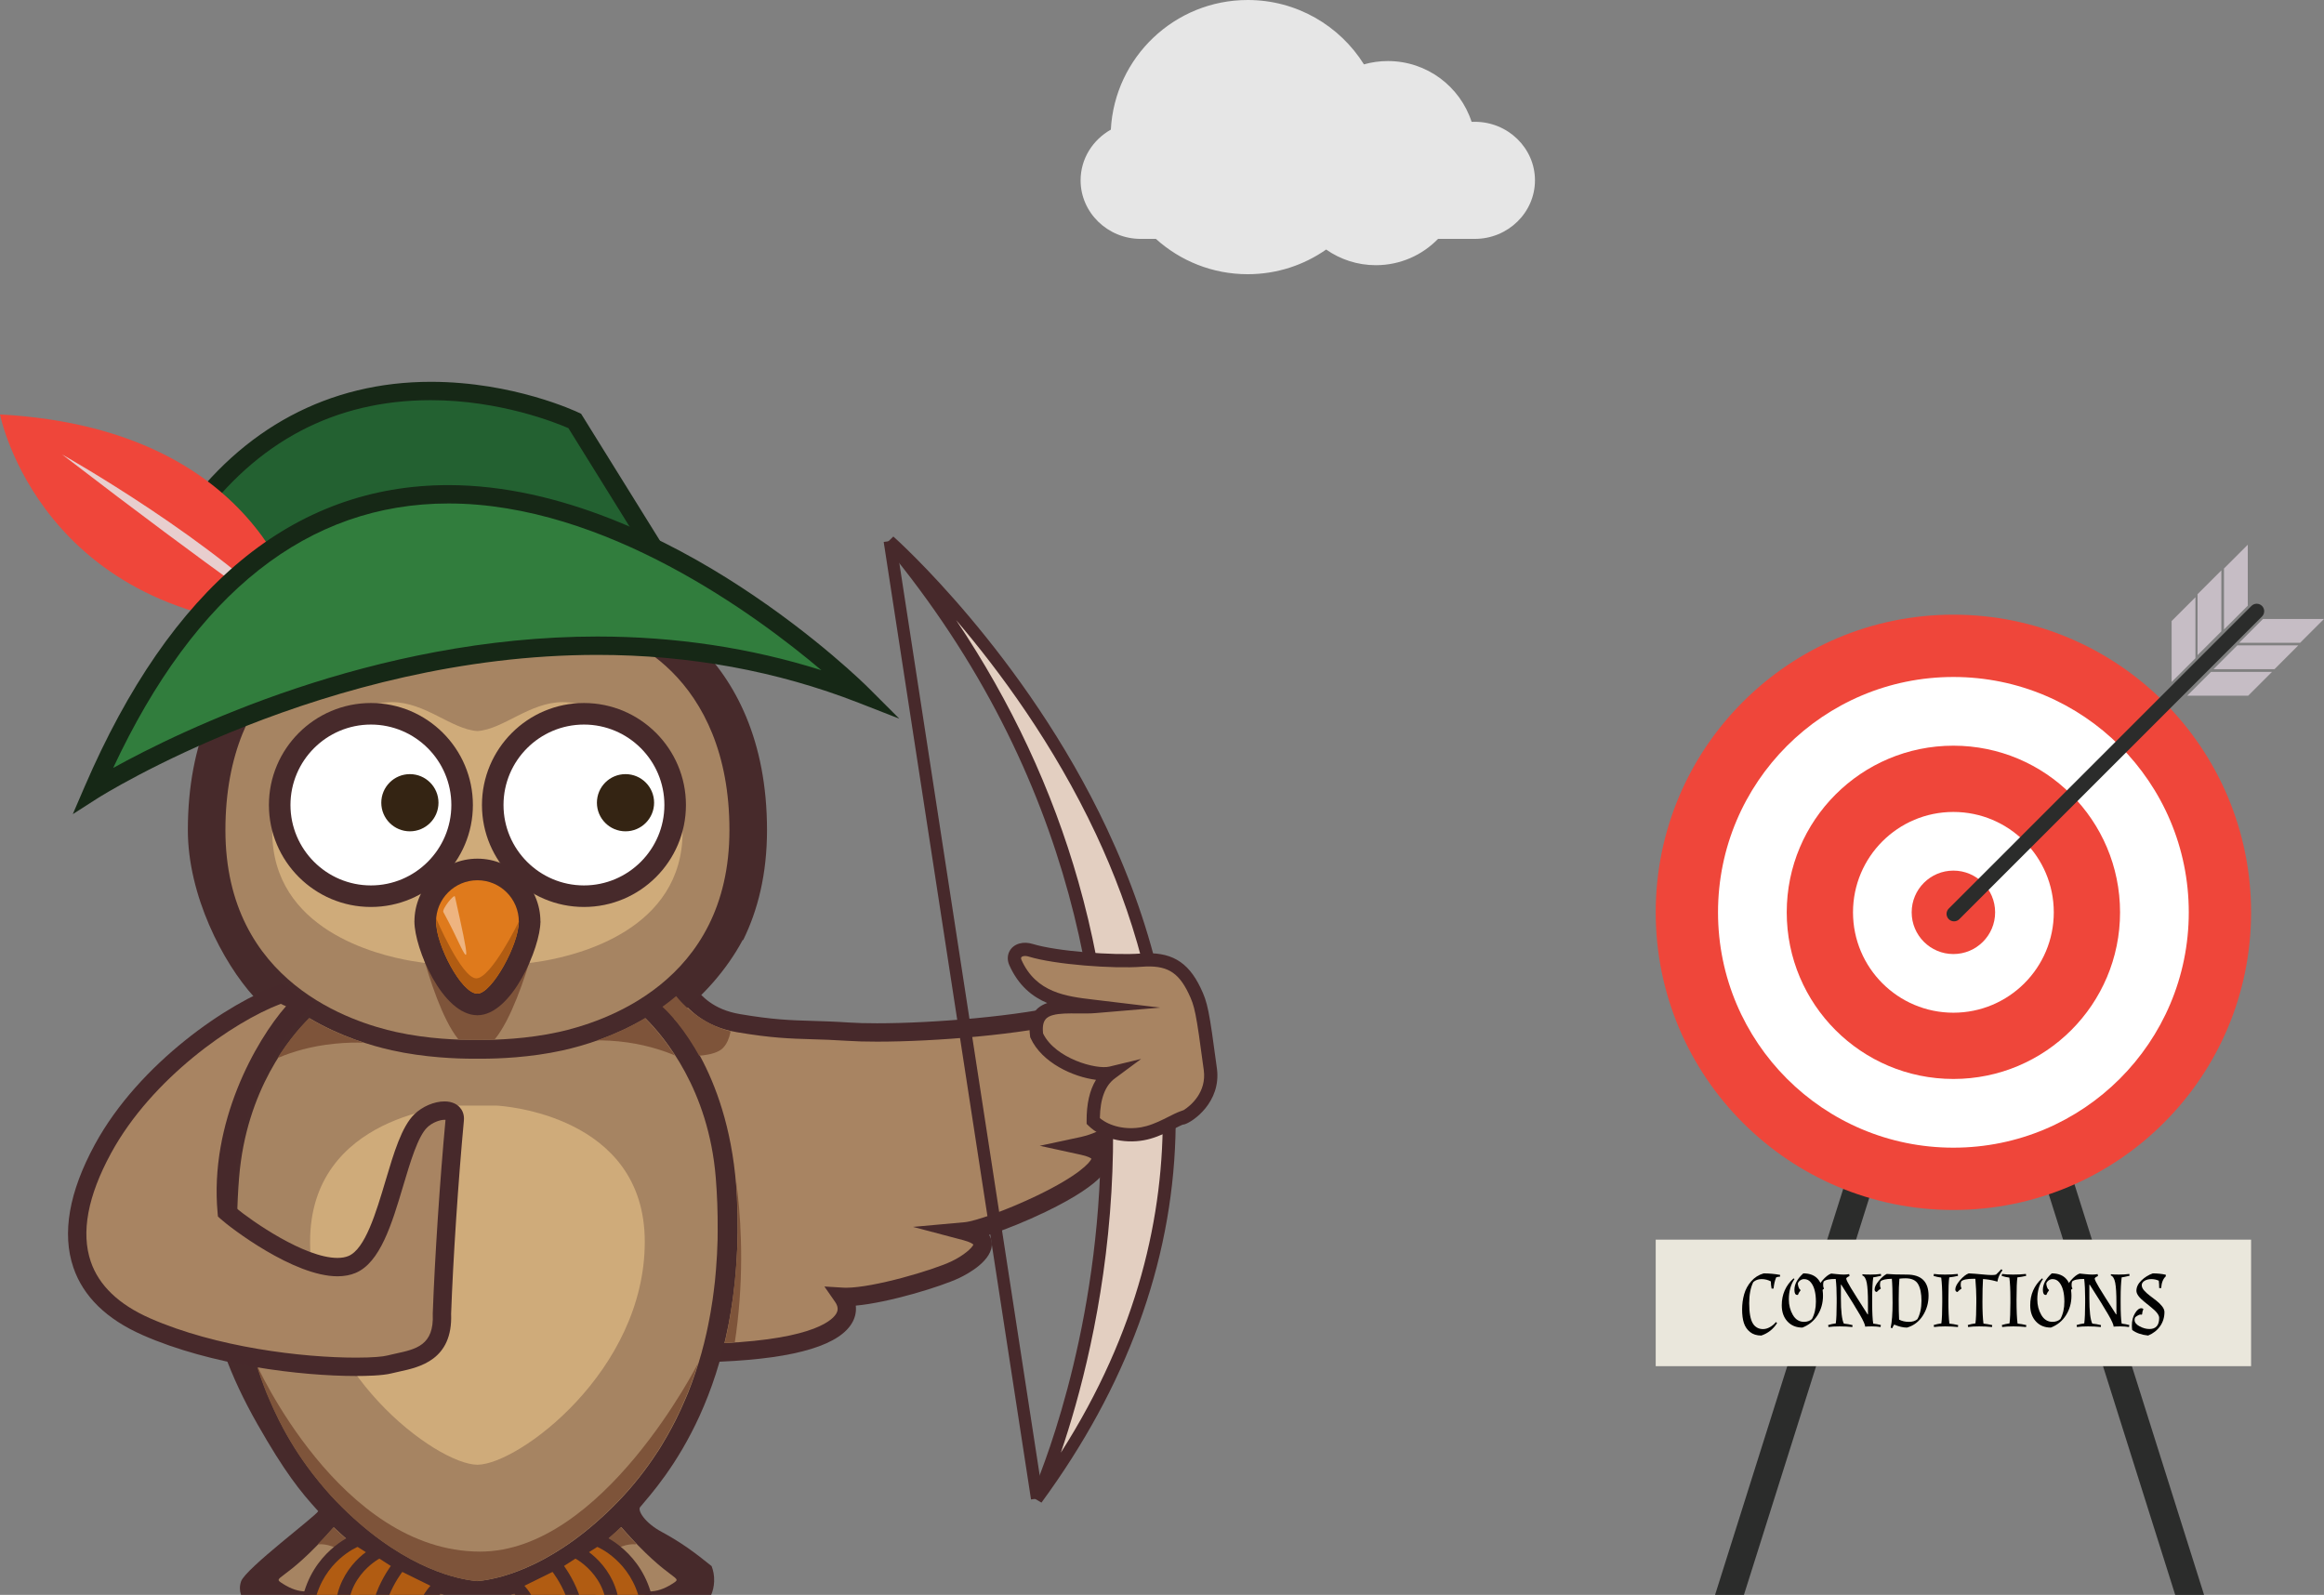 <?xml version="1.0" encoding="utf-8"?>
<!-- Generator: Adobe Illustrator 15.0.0, SVG Export Plug-In . SVG Version: 6.00 Build 0)  -->
<!DOCTYPE svg PUBLIC "-//W3C//DTD SVG 1.1//EN" "http://www.w3.org/Graphics/SVG/1.1/DTD/svg11.dtd">
<svg version="1.1" id="Layer_1" xmlns="http://www.w3.org/2000/svg" xmlns:xlink="http://www.w3.org/1999/xlink" x="0px" y="0px"
	 width="759.004px" height="520.93px" viewBox="0 0 759.004 520.93" enable-background="new 0 0 759.004 520.93"
	 xml:space="preserve">
<rect x="0" y="0" width="759.004" height="520.93" fill="#808080" stroke="none"/>
<g>
	<path fill="#2B2C2B" d="M655.27,346.227c-0.746-2.367,0.567-4.892,2.935-5.639l0,0c2.367-0.747,4.891,0.566,5.638,2.933
		l56.098,177.751c0.747,2.368-0.566,4.893-2.934,5.64l0,0c-2.366,0.747-4.892-0.566-5.639-2.934L655.27,346.227z"/>
	<path fill="#2B2C2B" d="M560.026,521.272c-0.746,2.367,0.566,4.892,2.934,5.639l0,0c2.367,0.747,4.891-0.566,5.639-2.933
		l56.098-177.752c0.746-2.367-0.566-4.892-2.934-5.639l0,0c-2.367-0.747-4.893,0.566-5.639,2.934L560.026,521.272z"/>
	<circle fill="#EF463A" cx="637.967" cy="297.996" r="97.222"/>
	<circle fill="#FFFFFF" cx="637.967" cy="297.996" r="76.872"/>
	<circle fill="#EF463A" cx="637.967" cy="297.996" r="54.43"/>
	<circle fill="#FFFFFF" cx="637.967" cy="297.996" r="32.787"/>
	<circle fill="#EF463A" cx="637.968" cy="297.996" r="13.627"/>
	<path fill="#2B2C2B" d="M738.761,197.916c-0.955-0.954-2.502-0.955-3.455,0l-98.857,98.855c-0.955,0.955-0.953,2.502,0,3.456l0,0
		c0.955,0.954,2.502,0.954,3.456,0l98.856-98.856C739.714,200.417,739.714,198.87,738.761,197.916L738.761,197.916z"/>
	<polygon fill="#C6BDC5" points="739.086,202.17 759.004,202.17 751.233,209.94 731.315,209.94 	"/>
	<polygon fill="#C6BDC5" points="730.688,210.804 750.606,210.804 742.837,218.574 722.919,218.574 	"/>
	<polygon fill="#C6BDC5" points="722.101,219.467 742.019,219.467 734.248,227.238 714.33,227.238 	"/>
	<polygon fill="#C6BDC5" points="734.109,197.841 734.109,177.923 726.339,185.693 726.339,205.611 	"/>
	<polygon fill="#C6BDC5" points="725.476,206.227 725.476,186.309 717.705,194.079 717.705,213.997 	"/>
	<polygon fill="#C6BDC5" points="717.015,214.992 717.015,195.074 709.243,202.845 709.243,222.763 	"/>
</g>
<rect x="540.744" y="404.91" fill="#EAE7DC" width="194.444" height="41.329"/>
<g>
	<path fill="#010101" d="M573.813,433.619c0.563,0.338,1.222,0.507,1.976,0.507s1.517-0.221,2.288-0.663
		c0.771-0.441,1.417-0.992,1.937-1.65l0.364,0.363c-1.266,1.977-2.981,3.328-5.147,4.057c-1.491,0-2.713-0.382-3.666-1.145
		c-0.954-0.763-1.625-1.742-2.016-2.938c-0.39-1.196-0.585-2.669-0.585-4.42s0.222-3.41,0.663-4.979
		c0.442-1.568,1.209-2.98,2.301-4.237c1.093-1.257,2.453-2.119,4.082-2.588c1.751,0,3.536,0.165,5.356,0.494l-0.026,0.572
		c-0.451,0-0.867,0.078-1.248,0.234c-0.434,1.022-0.719,2.244-0.857,3.666h-0.65c-0.156-0.814-0.234-1.595-0.234-2.341
		c-0.919-0.502-1.928-0.754-3.028-0.754c-1.102,0-2.007,0.33-2.717,0.988c-0.885,1.785-1.326,4.082-1.326,6.89
		c0,3.138,0.407,5.356,1.222,6.656C572.812,432.853,573.249,433.281,573.813,433.619z"/>
	<path fill="#010101" d="M593.753,417.824c1.083,1.266,1.625,3.072,1.625,5.421s-0.594,4.464-1.78,6.344
		c-1.188,1.881-2.839,3.229-4.953,4.043c-2.028,0-3.657-0.671-4.888-2.015c-1.231-1.343-1.847-3.098-1.847-5.265
		c0-3.536,1.283-6.466,3.849-8.788l0.312,0.208c-1.23,1.785-1.846,4.004-1.846,6.655c0,1.89,0.438,3.584,1.313,5.083
		c0.875,1.5,2.093,2.249,3.653,2.249c1.022,0,1.881-0.303,2.574-0.909c0.866-1.595,1.3-3.484,1.3-5.668
		c0-2.86-0.546-4.957-1.638-6.292c-0.59-0.729-1.326-1.093-2.21-1.093c-0.451,0-0.867,0.13-1.248,0.391
		c-0.382,0.26-0.65,0.598-0.807,1.014c0,0.347,0.078,0.75,0.234,1.209c0.156,0.46,0.354,0.75,0.598,0.871l0.052,0.182
		c-0.381,0.469-0.667,0.962-0.857,1.482c-0.035,0.018-0.104,0.026-0.208,0.026c-0.624,0-0.937-0.555-0.937-1.664
		c0-1.872,0.971-3.666,2.912-5.383C591.071,415.926,592.67,416.56,593.753,417.824z"/>
	<path fill="#010101" d="M610.068,425.546c0-2.964-0.13-5.135-0.39-6.513s-0.754-2.197-1.482-2.457l0.104-0.364
		c0.537,0.069,1.412,0.104,2.626,0.104c1.213,0,2.331-0.069,3.354-0.208l0.078,0.598c-1.23,0.295-2.089,0.468-2.573,0.521
		c-0.226,1.698-0.339,3.961-0.339,6.785v1.534c0,3.242,0.113,5.504,0.339,6.786c0.884,0.104,1.716,0.26,2.495,0.468l-0.104,0.65
		c-0.919-0.139-1.842-0.208-2.77-0.208c-0.927,0-1.677,0.026-2.248,0.078c0-0.572-0.563-1.846-1.69-3.822
		c-1.127-1.976-3.172-5.278-6.136-9.906l-0.104,0.053v4.367c0,4.247,0.32,7.021,0.962,8.32c0.953,0.087,1.898,0.252,2.834,0.494
		l-0.052,0.624c-1.283-0.139-2.674-0.208-4.173-0.208c-1.5,0-2.709,0.069-3.627,0.208l-0.104-0.65
		c0.78-0.242,1.612-0.424,2.496-0.546c0.19-1.421,0.286-3.657,0.286-6.708v-1.534c0-2.443-0.104-4.532-0.312-6.266
		c-2.046,0-3.354,0.277-3.927,0.832c-0.121,0.243-0.182,0.624-0.182,1.145c0,0.52,0.087,0.875,0.26,1.065l-0.025,0.182
		c-0.434,0.261-0.867,0.624-1.301,1.093c-0.208-0.018-0.377-0.104-0.507-0.261c-0.13-0.155-0.194-0.338-0.194-0.546
		c0-0.849,0.511-1.862,1.533-3.042c1.023-1.178,1.977-1.924,2.86-2.235c0.208,0.018,0.793,0.078,1.755,0.182
		c0.962,0.104,1.755,0.156,2.379,0.156s1.205-0.052,1.742-0.156l0.104,0.65c-0.711,0.295-1.066,0.581-1.066,0.857
		c0.087,0.468,0.58,1.452,1.482,2.951c0.9,1.5,2.738,4.407,5.512,8.723l0.104-0.052V425.546z"/>
	<path fill="#010101" d="M617.479,433.685c0.416-1.89,0.624-4.606,0.624-8.151s-0.078-6.157-0.234-7.839
		c-1.924,0.035-3.154,0.312-3.692,0.832c-0.121,0.243-0.182,0.624-0.182,1.144c0,0.521,0.087,0.876,0.26,1.066l-0.025,0.182
		c-0.434,0.26-0.867,0.624-1.301,1.092c-0.208-0.017-0.377-0.104-0.507-0.26s-0.194-0.338-0.194-0.546
		c0-0.797,0.455-1.742,1.364-2.834c0.91-1.092,1.781-1.846,2.613-2.262c1.473,0.139,3.657,0.208,6.552,0.208
		c4.732,0,7.099,2.297,7.099,6.89c0,2.409-0.633,4.594-1.898,6.552c-1.266,1.959-2.981,3.25-5.147,3.874
		c-1.248,0-2.644-0.329-4.187-0.987c-0.295,0.45-0.494,0.84-0.598,1.17L617.479,433.685z M622.34,417.538
		c-0.797,0-1.465,0.044-2.002,0.13c-0.155,1.63-0.233,3.883-0.233,6.76c0,2.878,0.043,5.079,0.13,6.604
		c0.936,0.485,2.002,0.728,3.198,0.728c1.195,0,2.123-0.294,2.781-0.884c0.885-1.611,1.326-3.604,1.326-5.979
		s-0.368-4.195-1.104-5.46C625.698,418.171,624.333,417.538,622.34,417.538z"/>
	<path fill="#010101" d="M636.614,417.227c-0.19,1.3-0.286,3.727-0.286,7.279c0,3.554,0.112,6.162,0.338,7.826
		c0.919,0.087,1.872,0.252,2.86,0.494l-0.078,0.624c-1.283-0.139-2.674-0.208-4.173-0.208c-1.5,0-2.709,0.069-3.627,0.208
		l-0.104-0.65c0.78-0.242,1.612-0.424,2.496-0.546c0.19-1.421,0.286-3.657,0.286-6.708v-1.534c0-2.808-0.113-5.044-0.338-6.708
		c-0.884-0.12-1.716-0.303-2.496-0.546l0.104-0.649c0.918,0.139,2.127,0.208,3.627,0.208c1.499,0,2.89-0.069,4.173-0.208
		l0.078,0.624C638.486,416.976,637.533,417.14,636.614,417.227z"/>
	<path fill="#010101" d="M647.105,416.238c1.551,0.156,2.655,0.234,3.314,0.234c0.658,0,1.152-0.053,1.482-0.156
		c0.797-0.763,1.36-1.344,1.689-1.742l0.416,0.312c-0.919,1.196-1.474,2.444-1.664,3.744l-0.857-0.233
		c-1.145-0.313-2.428-0.521-3.849-0.624c-0.121,1.89-0.182,4.372-0.182,7.448c0,3.077,0.112,5.447,0.338,7.111
		c0.866,0.087,1.82,0.252,2.86,0.494l-0.078,0.624c-1.283-0.139-2.674-0.208-4.173-0.208c-1.5,0-2.709,0.069-3.627,0.208
		l-0.104-0.65c0.78-0.242,1.612-0.424,2.496-0.546c0.19-1.421,0.286-3.657,0.286-6.708v-1.534c0-1.716-0.104-3.821-0.313-6.317
		h-0.676c-2.045,0-3.354,0.277-3.926,0.832c-0.121,0.243-0.182,0.624-0.182,1.144c0,0.521,0.086,0.876,0.26,1.066l-0.026,0.182
		c-0.434,0.26-0.867,0.624-1.3,1.092c-0.208-0.017-0.377-0.104-0.507-0.26s-0.195-0.338-0.195-0.546
		c0-0.849,0.512-1.863,1.534-3.042s1.976-1.924,2.86-2.236C644.18,415.979,645.554,416.082,647.105,416.238z"/>
	<path fill="#010101" d="M658.87,417.227c-0.19,1.3-0.286,3.727-0.286,7.279c0,3.554,0.112,6.162,0.338,7.826
		c0.919,0.087,1.872,0.252,2.86,0.494l-0.078,0.624c-1.283-0.139-2.674-0.208-4.173-0.208c-1.5,0-2.709,0.069-3.627,0.208
		l-0.104-0.65c0.78-0.242,1.612-0.424,2.496-0.546c0.19-1.421,0.286-3.657,0.286-6.708v-1.534c0-2.808-0.113-5.044-0.338-6.708
		c-0.884-0.12-1.716-0.303-2.496-0.546l0.104-0.649c0.918,0.139,2.127,0.208,3.627,0.208c1.499,0,2.89-0.069,4.173-0.208
		l0.078,0.624C660.742,416.976,659.789,417.14,658.87,417.227z"/>
	<path fill="#010101" d="M674.898,417.824c1.083,1.266,1.625,3.072,1.625,5.421s-0.594,4.464-1.78,6.344
		c-1.188,1.881-2.839,3.229-4.953,4.043c-2.028,0-3.657-0.671-4.888-2.015c-1.231-1.343-1.847-3.098-1.847-5.265
		c0-3.536,1.283-6.466,3.849-8.788l0.312,0.208c-1.23,1.785-1.846,4.004-1.846,6.655c0,1.89,0.438,3.584,1.313,5.083
		c0.875,1.5,2.093,2.249,3.653,2.249c1.022,0,1.881-0.303,2.574-0.909c0.866-1.595,1.3-3.484,1.3-5.668
		c0-2.86-0.546-4.957-1.638-6.292c-0.59-0.729-1.326-1.093-2.21-1.093c-0.451,0-0.867,0.13-1.248,0.391
		c-0.382,0.26-0.65,0.598-0.807,1.014c0,0.347,0.078,0.75,0.234,1.209c0.156,0.46,0.354,0.75,0.598,0.871l0.052,0.182
		c-0.381,0.469-0.667,0.962-0.857,1.482c-0.035,0.018-0.104,0.026-0.208,0.026c-0.624,0-0.937-0.555-0.937-1.664
		c0-1.872,0.971-3.666,2.912-5.383C672.217,415.926,673.815,416.56,674.898,417.824z"/>
	<path fill="#010101" d="M691.213,425.546c0-2.964-0.13-5.135-0.39-6.513s-0.754-2.197-1.482-2.457l0.104-0.364
		c0.537,0.069,1.412,0.104,2.626,0.104c1.213,0,2.331-0.069,3.354-0.208l0.078,0.598c-1.23,0.295-2.089,0.468-2.573,0.521
		c-0.226,1.698-0.339,3.961-0.339,6.785v1.534c0,3.242,0.113,5.504,0.339,6.786c0.884,0.104,1.716,0.26,2.495,0.468l-0.104,0.65
		c-0.919-0.139-1.842-0.208-2.77-0.208c-0.927,0-1.677,0.026-2.248,0.078c0-0.572-0.563-1.846-1.69-3.822
		c-1.127-1.976-3.172-5.278-6.136-9.906l-0.104,0.053v4.367c0,4.247,0.32,7.021,0.962,8.32c0.953,0.087,1.898,0.252,2.834,0.494
		l-0.052,0.624c-1.283-0.139-2.674-0.208-4.173-0.208c-1.5,0-2.709,0.069-3.627,0.208l-0.104-0.65
		c0.78-0.242,1.612-0.424,2.496-0.546c0.19-1.421,0.286-3.657,0.286-6.708v-1.534c0-2.443-0.104-4.532-0.312-6.266
		c-2.046,0-3.354,0.277-3.927,0.832c-0.121,0.243-0.182,0.624-0.182,1.145c0,0.52,0.087,0.875,0.26,1.065l-0.025,0.182
		c-0.434,0.261-0.867,0.624-1.301,1.093c-0.208-0.018-0.377-0.104-0.507-0.261c-0.13-0.155-0.194-0.338-0.194-0.546
		c0-0.849,0.511-1.862,1.533-3.042c1.023-1.178,1.977-1.924,2.86-2.235c0.208,0.018,0.793,0.078,1.755,0.182
		c0.962,0.104,1.755,0.156,2.379,0.156s1.205-0.052,1.742-0.156l0.104,0.65c-0.711,0.295-1.066,0.581-1.066,0.857
		c0.087,0.468,0.58,1.452,1.482,2.951c0.9,1.5,2.738,4.407,5.512,8.723l0.104-0.052V425.546z"/>
	<path fill="#010101" d="M696.257,432.931c0-1.525,0.333-2.843,1.001-3.952c0.667-1.109,1.365-1.664,2.093-1.664
		c0.19,0,0.381,0.061,0.572,0.182l0.078,0.182c-0.226,0.434-0.364,0.979-0.416,1.639l-0.156,0.104
		c-0.069-0.034-0.199-0.052-0.39-0.052c-0.191,0-0.473,0.104-0.846,0.313s-0.663,0.415-0.871,0.623
		c-0.121,0.243-0.182,0.521-0.182,0.832c0,0.815,0.55,1.513,1.651,2.094c1.101,0.58,2.162,0.871,3.185,0.871
		c2.132,0,3.198-1.214,3.198-3.641c0-0.918-0.876-2.071-2.626-3.458c-0.729-0.589-1.456-1.179-2.185-1.768
		c-1.751-1.387-2.626-2.591-2.626-3.614c0-1.213,0.547-2.344,1.639-3.393s2.331-1.815,3.718-2.302c1.49,0,2.903,0.147,4.238,0.442
		v0.521c-0.901,0.831-1.404,2.114-1.509,3.848h-0.649c0-0.919-0.044-1.725-0.13-2.418c-0.746-0.347-1.557-0.521-2.432-0.521
		s-1.616,0.187-2.223,0.56s-0.91,0.845-0.91,1.417c0,0.571,0.256,1.148,0.768,1.729c0.511,0.581,1.131,1.145,1.858,1.69
		c0.729,0.546,1.452,1.101,2.171,1.664c0.72,0.563,1.335,1.17,1.847,1.819c0.511,0.65,0.767,1.279,0.767,1.886
		c0,1.733-0.477,3.275-1.43,4.628c-0.954,1.352-2.254,2.366-3.9,3.042c-2.167-0.226-3.899-0.832-5.2-1.82
		C696.291,433.927,696.257,433.433,696.257,432.931z"/>
</g>
<g>
	<path opacity="0.8" fill="#FFFFFF" d="M362.791,42.344C364.056,18.746,383.59,0,407.504,0c16,0,30.031,8.397,37.951,21.021
		c2.482-0.702,5.102-1.081,7.811-1.081c12.77,0,23.592,8.327,27.347,19.846h1.089c10.788,0,19.611,8.604,19.611,19.119
		c0,10.517-8.823,19.122-19.611,19.122H469.66c-5.146,5.299-12.347,8.596-20.318,8.596c-6.038,0-11.632-1.896-16.229-5.115
		c-7.262,5.075-16.08,8.058-25.609,8.058c-11.54,0-22.058-4.368-29.998-11.538h-4.978c-10.786,0-19.612-8.605-19.612-19.122
		C352.916,51.843,356.907,45.654,362.791,42.344z"/>
</g>
<g>
	<g>
		<path fill="#A88462" d="M235.413,441.756c-19.304-7.736-19.48-1.65-29.044-13.998c-12.434-16.912-37.563-69.564-37.563-69.564
			c9.739-9.042,47.997-32.693,51.476-35.824c3.479-3.13,4.521,9.043,20.87,11.825c16.348,2.781,21.529,1.827,35.825,2.781
			c15.653,1.046,52.521-1.041,73.39-6.259c20.87-5.217,1.327,1.718,23.239-6.629c13.695-5.218,7.193,1.885,11.34,6
			c2.487,2.469,5.827-3,6.16,4.833c0.727,17.1-0.247,4.602-6.16,10.167c11.304,0.782,4.741,6.37,0.827,9.5
			c-6.699,5.36-21.057,17.346-32.014,19.693c22.695,4.957-28.783,27.045-38.348,27.913c11.828,3.128,1.74,10.086-3.391,12.521
			c-7.014,3.328-28.09,9.394-36.783,8.869C279.587,429.846,274.978,440.02,235.413,441.756z"/>
		<path fill="#47292B" d="M234.898,444.781l-0.601-0.24c-6.951-2.786-11.366-3.725-14.591-4.409
			c-6.426-1.365-9.291-2.25-15.708-10.537c-12.504-17.006-36.868-67.949-37.899-70.109l-0.95-1.99l1.616-1.5
			c6.405-5.946,24.358-17.747,37.468-26.362c6.662-4.379,12.955-8.515,14.042-9.493c0.945-0.851,1.992-1.281,3.114-1.281
			c2.293,0,3.754,1.727,5.301,3.555c2.472,2.92,6.207,7.333,14.966,8.824c10.83,1.842,16.494,2.009,23.666,2.221
			c3.354,0.099,7.155,0.211,11.856,0.524c2.535,0.169,5.644,0.255,9.24,0.255c18.179,0,46.515-2.254,63.222-6.431
			c9.214-2.304,10.867-2.329,11.81-2.267c0.477-0.171,1.44-0.544,2.753-1.053c1.739-0.673,4.354-1.687,8.336-3.203
			c3.701-1.41,6.184-2.039,8.048-2.039c4.96,0,5.423,4.302,5.597,5.922c0.13,1.201,0.239,2.01,0.707,2.603
			c0.143-0.021,0.315-0.055,0.476-0.085c0.458-0.089,1.028-0.198,1.656-0.198c4.771,0,5.005,5.5,5.081,7.308
			c0.313,7.383,0.376,9.543-0.452,10.896c0.155,0.279,0.285,0.582,0.387,0.907c1.306,4.179-3.513,8.031-6.391,10.333l-1.348,1.082
			c-5.844,4.702-15.707,12.637-25.025,16.841c1.024,1.275,1.271,2.646,1.197,3.838c-0.111,1.787-0.451,7.226-20.984,17.142
			c-6.31,3.047-13.141,5.804-18.446,7.528c0.492,0.763,0.782,1.604,0.867,2.523c0.536,5.785-7.979,10.297-10.601,11.541
			c-6.003,2.849-23.095,8.073-33.81,9.036c0.201,1.711-0.091,3.436-0.888,5.045c-3.815,7.703-18.305,12.159-43.065,13.246
			L234.898,444.781z M172.498,358.947c4.757,9.847,25.542,52.416,36.289,67.033c5.283,6.819,6.879,7.158,12.167,8.282
			c3.343,0.71,7.888,1.676,14.969,4.467c30.777-1.436,36.338-7.921,37.311-9.886c0.207-0.417,0.834-1.685-0.459-3.547l-3.528-5.079
			l6.173,0.373c0.299,0.018,0.616,0.026,0.948,0.026c8.878-0.001,28.236-5.702,34.368-8.611c4.015-1.906,6.816-4.435,7.166-5.493
			c-0.226-0.224-1.003-0.822-3.256-1.418l-16.449-4.35l16.945-1.538c3.278-0.298,13.535-3.865,23.58-8.701
			c13.521-6.51,17.318-10.795,17.727-12.035c-0.261-0.223-1.089-0.77-3.329-1.259l-13.548-2.959l13.56-2.905
			c9.57-2.051,22.475-12.433,29.408-18.01l1.36-1.093c2.354-1.883,3.46-3.014,3.971-3.685c-0.567-0.17-1.536-0.369-3.131-0.479
			l-6.847-0.474l4.998-4.704c1.734-1.633,3.582-2.424,5.412-2.371c-0.034-1.725-0.127-3.911-0.193-5.484
			c-0.025-0.593-0.068-1.042-0.114-1.379c-0.391,0.066-0.833,0.122-1.319,0.122c-1.865,0-3.119-0.855-3.843-1.574
			c-2.156-2.139-2.432-4.708-2.615-6.408c-0.018-0.166-0.038-0.356-0.061-0.537c-0.874,0.095-2.493,0.48-5.483,1.62
			c-3.967,1.511-6.573,2.521-8.305,3.191c-3.644,1.411-3.862,1.495-4.715,1.495c-0.219,0-0.409-0.018-0.637-0.053
			c-0.332,0.002-2.127,0.153-9.923,2.102c-17.357,4.34-45.675,6.61-64.677,6.61c-3.729,0-6.973-0.09-9.64-0.269
			c-4.589-0.306-8.17-0.412-11.633-0.514c-7.112-0.21-13.253-0.391-24.495-2.304c-10.918-1.857-15.876-7.716-18.54-10.862
			c-0.251-0.297-0.531-0.628-0.786-0.915c-2.07,1.556-6.504,4.48-13.795,9.272C195.623,342.472,179.667,352.958,172.498,358.947z"/>
	</g>
	<g>
		<g>
			<path fill="#472A2B" d="M69.271,371.255c1.79-11.779,21.923-29.95,21.167-37.666c-1.058-10.798-1.063-0.934-7.5-8
				c-10.166-11.168-21.586-33.159-21.586-54.452c0-58.521,41.425-78.217,60.323-78.217c10.948,0,19.581,5.572,26.519,10.045
				c2.357,1.524,5.721,3.693,7.729,4.461c2.012-0.768,5.374-2.937,7.732-4.461c6.938-4.473,15.571-10.045,26.519-10.045
				c18.896,0,60.327,19.695,60.327,78.217c0,14.406-3.012,26.207-7.771,35.885l-0.188,0.043
				c-5.137,9.605-13.123,18.741-22.418,25.615c0,0,18.592,18.471,20.549,58.383c3.096,63.168-24.926,93.194-31.609,101.218
				c-0.869,1.044,1.392,5.044,7.044,8.087c6.307,3.397,10.869,6.782,16.295,11.17c0.556,1.435,0.903,3.074,0.831,5
				c-0.254,6.79-5.432,10.081-7.146,11.176c-4.297,2.737-8.734,4.154-13.212,4.316c-3.481,8.717-13.612,21.477-25.048,21.628
				c-1.345,2.082-3.201,4.433-5.764,7.104c-8.091,8.453-15.417,12.738-21.773,12.738c-1.474,0-2.914-0.253-4.305-0.679
				c-1.393,0.426-2.832,0.679-4.311,0.679c-6.354,0-13.684-4.282-21.771-12.738c-2.563-2.671-4.421-5.021-5.764-7.104
				c-11.438-0.151-21.568-12.907-25.049-21.628c-4.475-0.162-8.918-1.579-13.232-4.328c-1.698-1.083-9.274-4.724-7.127-11.164
				c1.372-4.115,24.656-21.521,25.201-22.948c-5.973-6.504-11.035-12.911-19.871-28.438
				C65.868,433.176,63.688,407.992,69.271,371.255z"/>
			<path fill="#A68462" d="M195.05,505.633c2.566-2.033,5.188-4.306,7.854-6.835c16.364,18.765,20.77,15.909,16.592,18.568
				c-2.65,1.689-5.125,2.456-7.441,2.456c-3.936,0-7.436-2.205-10.633-5.855C198.13,510.201,196.399,507.445,195.05,505.633z"/>
			<path fill="#A68462" d="M191.294,508.479c0.568,0.647,1.182,1.367,1.842,2.201c4.916,6.214,9.244,11.235,8.799,15.556
				c-0.355,3.412-8.799,15.172-14.313,15.172c-1.475,0-2.738-0.838-3.582-2.902c-4.583-11.206-6.009-17.735-7.112-21.455
				C181.296,514.982,186.142,512.206,191.294,508.479z"/>
			<path fill="#A68462" d="M109.012,498.86c2.667,2.532,5.294,4.799,7.862,6.83c-1.343,1.813-3.072,4.56-6.326,8.276
				c-3.193,3.65-6.692,5.855-10.628,5.855c-2.321,0-4.795-0.767-7.447-2.456C88.304,514.71,92.692,517.552,109.012,498.86z"/>
			<path fill="#A68462" d="M120.628,508.531c5.163,3.729,10.02,6.497,14.401,8.566c-1.099,3.721-2.532,10.247-7.099,21.407
				c-0.846,2.064-2.11,2.902-3.583,2.902c-5.515,0-13.958-11.76-14.312-15.172c-0.445-4.32,3.881-9.342,8.797-15.556
				C119.474,509.868,120.073,509.165,120.628,508.531z"/>
			<path fill="#A68462" d="M159.578,544.286c-0.038-7.202-0.079-15.143-0.017-21.603c2.962-0.474,7.314-1.488,12.634-3.588
				c2.163,6.671,6.41,17.073,6.734,24.522c0.173,3.996-13.606,17.612-18.638,17.612c-0.313,0-0.581-0.051-0.817-0.135
				c0.099-0.523,0.151-1.07,0.151-1.633C159.626,555.86,159.604,548.625,159.578,544.286z"/>
			<path fill="#A68462" d="M152.411,522.698c0.061,6.458,0.018,14.392-0.021,21.588c-0.024,4.339-0.046,11.574-0.046,15.177
				c0,0.563,0.054,1.109,0.15,1.633c-0.239,0.084-0.506,0.135-0.818,0.135c-5.035,0-18.811-13.616-18.637-17.612
				c0.323-7.438,4.557-17.814,6.725-24.482C145.069,521.212,149.421,522.223,152.411,522.698z"/>
			<path fill="#A68462" d="M102.714,482.062c-0.041-0.062-0.09-0.12-0.135-0.175c-0.224-0.29-0.446-0.577-0.672-0.862
				c-4.074-5.321-7.56-10.909-10.508-16.708l-0.006-0.01c-0.095-0.182-0.178-0.361-0.27-0.54c-1.16-2.313-2.237-4.65-3.234-7.021
				c-0.245-0.565-0.494-1.131-0.724-1.701c-0.004-0.008-0.006-0.017-0.01-0.026c-1.284-3.195-2.417-6.442-3.422-9.724
				c-0.007-0.021-0.013-0.038-0.021-0.059c-0.221-0.735-0.431-1.47-0.643-2.201c-0.414-1.445-0.815-2.894-1.178-4.351
				c-0.003-0.009-0.006-0.021-0.008-0.031c-0.127-0.504-0.241-1.018-0.361-1.522c-0.404-1.706-0.79-3.411-1.131-5.128v-0.006
				c-0.068-0.343-0.122-0.686-0.189-1.027c-0.359-1.885-0.695-3.774-0.98-5.674c0-0.01-0.002-0.014-0.002-0.022
				c-0.058-0.39-0.104-0.778-0.155-1.169c-0.704-4.953-1.159-9.93-1.399-14.91c-0.017-0.408-0.041-0.812-0.06-1.222
				c0-0.028-0.004-0.059-0.004-0.085c-0.04-0.991-0.092-1.98-0.116-2.97c0,0,0-0.013,0-0.019c-0.01-0.448-0.006-0.895-0.01-1.346
				c-0.065-4.075-0.017-8.149,0.178-12.192c0-0.009,0-0.013,0-0.019c0.107-2.25,0.252-4.489,0.434-6.72
				c2.35-28.741,16.756-45.896,22.977-52.058c10.039,5.954,20.166,9,26.943,10.506c10.707,2.38,21.225,2.734,26.537,2.734
				c0.541,0,1.002-0.004,1.378-0.01c0.378,0.006,0.841,0.01,1.38,0.01c5.313,0,15.829-0.354,26.535-2.734
				c6.778-1.506,16.908-4.552,26.947-10.506c6.221,6.164,20.628,23.32,22.974,52.058c0.459,5.624,0.663,11.323,0.626,17.038
				c0,1.084,0,2.167-0.025,3.251c0,0,0,0.008,0,0.015c-0.076,3.285-0.268,6.572-0.533,9.857c-0.004,0.022-0.004,0.043-0.008,0.067
				c-0.098,1.221-0.2,2.447-0.328,3.667c0,0.006-0.004,0.012-0.004,0.012c-0.111,1.072-0.249,2.136-0.384,3.201
				c0,0.002,0,0.006,0,0.012c-0.116,0.935-0.245,1.871-0.376,2.807c-0.196,1.34-0.408,2.676-0.639,4.011
				c-0.002,0.005-0.002,0.011-0.002,0.011c-0.121,0.697-0.252,1.388-0.386,2.08c-0.293,1.565-0.603,3.127-0.952,4.682
				c-0.248,1.111-0.509,2.22-0.783,3.324c-0.006,0.011-0.007,0.021-0.007,0.03c-0.281,1.11-0.573,2.22-0.88,3.327
				c-0.301,1.075-0.617,2.149-0.943,3.222c-0.004,0.008-0.012,0.021-0.012,0.032c-0.633,2.066-1.328,4.119-2.072,6.154
				c-0.032,0.092-0.064,0.189-0.1,0.286v0.002c-0.409,1.112-0.819,2.218-1.259,3.317c-0.007,0.009-0.007,0.015-0.013,0.022
				c-0.23,0.575-0.48,1.146-0.728,1.715c-0.934,2.226-1.944,4.424-3.022,6.599c-0.156,0.303-0.307,0.613-0.461,0.921
				c0,0-0.008,0.013-0.012,0.019c-0.774,1.523-1.581,3.034-2.432,4.53c-0.301,0.503-0.589,1.011-0.889,1.519
				c-0.01,0.021-0.024,0.041-0.039,0.061c-0.625,1.061-1.23,2.124-1.896,3.163c-0.003,0.005-0.003,0.005-0.003,0.005
				c-0.182,0.287-0.379,0.563-0.571,0.844c-3.656,5.61-7.854,10.984-12.737,16.024c-20.025,20.649-37.6,24.933-44.433,25.825
				l-1.535,0.17l-1.532-0.17c-6.834-0.893-24.407-5.176-44.43-25.825C107.343,487.75,104.974,484.93,102.714,482.062z"/>
			<path fill="#A68462" d="M182.506,337.082c-10.354,2.301-20.686,2.588-25.202,2.588c-0.553,0-1.013-0.003-1.38-0.01
				c-0.364,0.007-0.829,0.01-1.378,0.01c-4.516,0-14.849-0.287-25.203-2.588c-13.801-3.069-55.724-15.846-55.724-65.945
				c0-50.102,34.253-65.948,48.057-65.948c13.36,0,23.448,7.706,33.844,8.589c10.399-0.883,21.292-8.589,34.655-8.589
				c13.801,0,48.057,15.847,48.057,65.948C238.231,321.236,196.308,334.013,182.506,337.082z"/>
			<g>
				<path fill="#CFAB7A" d="M128.038,229.345c10.879,0,19.422,8.88,27.886,9.444c8.466-0.564,17.003-9.444,27.888-9.444
					c11.234,0,39.127,10.153,39.127,42.254c0,32.103-34.135,40.294-45.375,42.258c-9.445,1.653-18.876,1.684-21.64,1.653
					c-2.768,0.03-12.19,0-21.644-1.653c-11.233-1.964-45.37-10.155-45.37-42.258C88.91,239.498,116.798,229.345,128.038,229.345z"/>
			</g>
			<g>
				<g>
					<defs>
						<path id="SVGID_1_" d="M182.506,337.082c-10.354,2.301-20.686,2.588-25.202,2.588c-0.553,0-1.013-0.003-1.38-0.01
							c-0.364,0.007-0.829,0.01-1.378,0.01c-4.516,0-14.849-0.287-25.203-2.588c-13.801-3.069-55.724-15.846-55.724-65.945
							c0-50.102,34.253-65.948,48.057-65.948c13.36,0,23.853,13.858,34.248,14.741c10.399-0.883,20.888-14.741,34.251-14.741
							c13.801,0,48.057,15.847,48.057,65.948C238.231,321.236,196.308,334.013,182.506,337.082z"/>
					</defs>
					<clipPath id="SVGID_2_">
						<use xlink:href="#SVGID_1_"  overflow="visible"/>
					</clipPath>
					<g clip-path="url(#SVGID_2_)">
						<path fill="#7E543A" d="M176.5,301.042c0,0-9.638,42.171-20.888,42.171c-11.244,0-20.264-42.171-20.264-42.171H176.5z"/>
					</g>
				</g>
				<path fill="#472A2B" d="M135.349,301.042c0,8.616,9.125,30.57,20.575,30.57c11.231,0,20.576-22.196,20.576-30.57
					c0-11.344-9.229-20.574-20.576-20.574C144.578,280.468,135.349,289.698,135.349,301.042z M144.167,301.042
					c0-6.482,5.275-11.758,11.757-11.758c6.483,0,11.757,5.275,11.757,11.758c0,7.629-8.902,21.752-11.757,21.752
					C152.411,322.794,144.167,308.75,144.167,301.042z"/>
				<path fill="#DF7A1C" d="M155.924,287.521c7.47,0,13.522,6.055,13.522,13.521c0,7.468-8.818,23.517-13.522,23.517
					c-5.288,0-13.521-16.049-13.521-23.517C142.403,293.576,148.459,287.521,155.924,287.521z"/>
				<g>
					<defs>
						<path id="SVGID_3_" d="M169.446,301.042c0,7.468-8.818,23.517-13.522,23.517c-5.288,0-13.521-16.049-13.521-23.517
							c0-7.466,6.056-13.521,13.521-13.521C163.394,287.521,169.446,293.576,169.446,301.042z"/>
					</defs>
					<clipPath id="SVGID_4_">
						<use xlink:href="#SVGID_3_"  overflow="visible"/>
					</clipPath>
					<path clip-path="url(#SVGID_4_)" fill="#B15C12" d="M169.446,301.042c0,0-9.035,18.517-13.887,18.517
						c-4.848,0-13.229-19.839-13.229-19.839s1.765,27.777,13.229,27.777C167.026,327.497,169.446,301.042,169.446,301.042z"/>
				</g>
			</g>
			<g>
				<path fill="#CFAB7A" d="M155.878,478.432c-13.384-0.136-54.606-30.653-54.606-72.819c0-41.474,46.522-44.4,48.47-44.495h12.366
					c1.946,0.095,48.472,3.021,48.472,44.495c0,42.166-41.223,72.684-54.605,72.819H155.878z"/>
			</g>
			<path fill="#EEB480" d="M149.228,306.631c-1.521-3.241-3.887-7.82-4.429-8.723c-0.545-0.903,3.557-6.076,3.786-5.047
				C153.442,314.586,153.352,315.42,149.228,306.631z"/>
			<g>
				<g>
					<circle fill="#FFFFFF" cx="190.715" cy="262.938" r="29.79"/>
					<path fill="#472A2B" d="M190.718,296.245c-18.368,0-33.312-14.941-33.312-33.308s14.944-33.308,33.312-33.308
						c18.365,0,33.306,14.942,33.306,33.308S209.083,296.245,190.718,296.245z M190.718,236.667
						c-14.487,0-26.274,11.785-26.274,26.27s11.787,26.271,26.274,26.271c14.484,0,26.268-11.785,26.268-26.271
						S205.202,236.667,190.718,236.667z"/>
				</g>
				<g>
					<circle fill="#FFFFFF" cx="121.136" cy="262.938" r="29.789"/>
					<path fill="#472A2B" d="M121.136,296.245c-18.366,0-33.308-14.941-33.308-33.308s14.942-33.308,33.308-33.308
						s33.308,14.942,33.308,33.308S139.502,296.245,121.136,296.245z M121.136,236.667c-14.485,0-26.27,11.785-26.27,26.27
						s11.785,26.271,26.27,26.271s26.27-11.785,26.27-26.271S135.621,236.667,121.136,236.667z"/>
				</g>
			</g>
			<g>
				<defs>
					<path id="SVGID_5_" d="M194.919,505.633c2.566-2.033,5.187-4.306,7.854-6.835c16.365,18.765,20.771,15.909,16.593,18.568
						c-2.651,1.689-5.126,2.456-7.442,2.456c-3.936,0-7.436-2.205-10.633-5.855C197.999,510.201,196.269,507.445,194.919,505.633z
						 M252.63,436.802c1.914-0.739,3.053-70.771,3.053-70.771c-7.844-15.57-3.955-27.587-11.357-28.185
						c-10.781-0.87-18.844-6.704-23.5-12.49c-1.471,1.243-2.966,2.398-4.482,3.487c8.07,7.351,21.592,27.525,23.916,55.237
						c0.166,1.975,0.301,3.996,0.405,6.063c0.074,1.414,0.112,2.873,0.157,4.329c0.02,0.656,0.058,1.29,0.072,1.956
						c0.039,1.972,0.042,3.982,0.018,6.015c0,0.158,0.006,0.312,0.005,0.466c-0.138,10.543-1.548,24.72-4.243,35.764
						C236.673,438.673,250.716,437.542,252.63,436.802z M176.798,517.05c1.103,3.72,2.528,10.249,7.111,21.455
						c0.844,2.064,2.108,2.902,3.582,2.902c5.515,0,13.959-11.76,14.313-15.172c0.446-4.32-3.883-9.342-8.798-15.556
						c-0.66-0.834-1.274-1.554-1.843-2.201C186.011,512.206,181.165,514.982,176.798,517.05z M92.343,517.366
						c2.65,1.689,5.125,2.456,7.447,2.456c3.936,0,7.434-2.205,10.628-5.855c3.253-3.717,4.983-6.463,6.325-8.276
						c-2.567-2.031-5.195-4.298-7.862-6.83C92.563,517.552,88.173,514.71,92.343,517.366z M118.702,510.68
						c-4.916,6.214-9.242,11.235-8.797,15.556c0.354,3.412,8.797,15.172,14.312,15.172c1.474,0,2.737-0.838,3.583-2.902
						c4.566-11.16,6-17.687,7.098-21.407c-4.381-2.069-9.238-4.838-14.4-8.566C119.943,509.165,119.344,509.868,118.702,510.68z
						 M159.495,559.463c0,0.563-0.052,1.109-0.15,1.633c0.236,0.084,0.504,0.135,0.816,0.135c5.032,0,18.812-13.616,18.639-17.612
						c-0.324-7.449-4.572-17.852-6.734-24.522c-5.319,2.1-9.672,3.114-12.634,3.588c-0.063,6.46-0.022,14.4,0.017,21.603
						C159.473,548.625,159.495,555.86,159.495,559.463z M139.635,519.136c-2.169,6.668-6.401,17.044-6.726,24.482
						c-0.174,3.996,13.602,17.612,18.637,17.612c0.313,0,0.58-0.051,0.818-0.135c-0.096-0.523-0.148-1.07-0.148-1.633
						c0-3.603,0.02-10.838,0.044-15.177c0.04-7.196,0.081-15.13,0.021-21.588C149.29,522.223,144.939,521.212,139.635,519.136z
						 M109.83,490.448c20.024,20.649,37.597,24.933,44.431,25.825l1.533,0.17l1.535-0.17c6.832-0.893,24.406-5.176,44.432-25.825
						c4.884-5.04,9.082-10.414,12.738-16.024c0.191-0.281,0.389-0.557,0.568-0.84c0,0,0.002-0.004,0.006-0.009
						c0.664-1.039,1.27-2.103,1.896-3.163c0.014-0.02,0.027-0.04,0.037-0.061c0.3-0.508,0.588-1.016,0.889-1.519
						c0.85-1.496,1.658-3.007,2.432-4.53c0.004-0.006,0.008-0.015,0.012-0.019c0.156-0.308,0.305-0.618,0.461-0.921
						c1.078-2.175,2.09-4.373,3.023-6.599c0.246-0.569,0.497-1.14,0.727-1.715c0.006-0.008,0.006-0.014,0.013-0.022
						c0.44-1.1,0.851-2.205,1.259-3.317v-0.002c0.035-0.097,0.068-0.194,0.101-0.286c0.743-2.035,1.438-4.088,2.073-6.154
						c0-0.012,0.006-0.024,0.009-0.032c0.327-1.072,0.645-2.146,0.944-3.222c0.309-1.107,0.6-2.217,0.881-3.327
						c0-0.01,0.002-0.02,0.006-0.03c0.275-1.104,0.535-2.213,0.784-3.324c0.349-1.555,0.659-3.116,0.952-4.682
						c0.133-0.692,0.265-1.383,0.385-2.076c0,0,0-0.01,0.002-0.015c0.23-1.335,0.443-2.671,0.639-4.011
						c0.132-0.936,0.26-1.872,0.377-2.807c0-0.006,0-0.01,0-0.012c0.134-1.065,0.272-2.129,0.383-3.199c0,0,0.004-0.008,0.004-0.014
						c0.129-1.22,0.23-2.446,0.328-3.667c0.004-0.024,0.004-0.045,0.008-0.067c0.265-3.285,0.457-6.572,0.534-9.857
						c0-0.007,0-0.009,0-0.009c0.024-1.09,0.024-2.173,0.024-3.257c0.036-5.715-0.166-11.414-0.625-17.038
						c-2.346-28.737-16.752-45.894-22.975-52.058c-10.039,5.954-20.168,9-26.947,10.506c-10.705,2.38-21.222,2.734-26.535,2.734
						c-0.54,0-1.002-0.004-1.379-0.01c-0.377,0.006-0.838,0.01-1.378,0.01c-5.313,0-15.831-0.354-26.537-2.734
						c-6.778-1.506-16.905-4.552-26.944-10.506c-6.22,6.162-20.627,23.316-22.977,52.058c-0.182,2.23-0.326,4.47-0.434,6.72
						c0,0.006,0,0.01,0,0.019c-0.193,4.043-0.242,8.117-0.178,12.192c0.004,0.451,0,0.897,0.01,1.346c0,0.006,0,0.013,0,0.013
						c0.025,0.995,0.076,1.984,0.117,2.976c0,0.026,0.004,0.057,0.004,0.085c0.018,0.41,0.043,0.813,0.059,1.222
						c0.24,4.98,0.695,9.957,1.4,14.91c0.051,0.391,0.098,0.779,0.155,1.169c0,0.009,0.001,0.013,0.001,0.022
						c0.286,1.899,0.622,3.789,0.98,5.674c0.068,0.342,0.121,0.685,0.189,1.027v0.006c0.341,1.717,0.729,3.422,1.132,5.128
						c0.12,0.505,0.233,1.019,0.36,1.522c0.002,0.01,0.004,0.022,0.008,0.031c0.363,1.457,0.765,2.905,1.179,4.351
						c0.212,0.731,0.422,1.466,0.642,2.201c0.008,0.021,0.014,0.038,0.021,0.059c1.005,3.281,2.138,6.528,3.422,9.724
						c0.004,0.01,0.007,0.019,0.011,0.026c0.23,0.57,0.479,1.136,0.723,1.701c0.996,2.371,2.074,4.708,3.234,7.021
						c0.092,0.179,0.176,0.358,0.269,0.54l0.007,0.01c2.949,5.799,6.435,11.387,10.508,16.708c0.227,0.285,0.448,0.572,0.673,0.862
						c0.044,0.055,0.093,0.113,0.134,0.175C104.845,484.93,107.212,487.75,109.83,490.448z M238.101,271.137
						c0-50.102-34.255-65.948-48.057-65.948c-13.363,0-23.852,13.858-34.25,14.741c-10.396-0.883-20.888-14.741-34.25-14.741
						c-13.802,0-48.055,15.847-48.055,65.948c0,50.1,41.922,62.876,55.723,65.945c10.355,2.301,20.688,2.588,25.204,2.588
						c0.548,0,1.013-0.003,1.378-0.01c0.367,0.007,0.827,0.01,1.379,0.01c4.518,0,14.848-0.287,25.202-2.588
						C196.177,334.013,238.101,321.236,238.101,271.137z"/>
				</defs>
				<clipPath id="SVGID_6_">
					<use xlink:href="#SVGID_5_"  overflow="visible"/>
				</clipPath>
				<g clip-path="url(#SVGID_6_)">
					<path fill="#7E543A" d="M228.004,445.235c0,0-31.114,61.571-71.185,61.571c-45.811,0-73.216-61.513-73.216-61.513l-0.399,8.851
						l18.912,33.746l23.518,18.916l16.359,9.202c0,0,8.176,3.067,13.801,3.067c5.627,0,20.959-2.556,29.139-10.223
						c8.182-7.669,26.584-23.523,31.186-30.167c4.603-6.644,12.27-30.676,12.27-30.676L228.004,445.235z"/>
				</g>
				<path clip-path="url(#SVGID_6_)" fill="#7E543A" d="M108.06,496.838l11.694,7.668l10.161,7.287l25.879,9.256l25.881-9.256
					l10.161-7.287l11.691-7.668l4.603,7.285l-0.643,0.322c0,0-3.063-0.516-7.15,2.042c-4.093,2.558-3.584,7.667-3.584,7.667
					s-5.877-0.255-12.012,2.814c-6.135,3.065-7.858,7.092-7.858,7.092l-2.493,0.769c0,0-3.834-1.345-8.243-0.385
					c-4.41,0.958-7.094,4.984-7.094,4.984l-2.876,0.149v0.043l-0.383-0.022l-0.383,0.022v-0.043l-2.877-0.149
					c0,0-2.683-4.026-7.092-4.984c-4.41-0.96-8.244,0.385-8.244,0.385l-2.492-0.769c0,0-1.725-4.026-7.858-7.092
					c-6.136-3.069-12.012-2.814-12.012-2.814s0.51-5.109-3.582-7.667c-4.089-2.558-7.154-2.042-7.154-2.042l-0.642-0.322
					L108.06,496.838z"/>
				<g clip-path="url(#SVGID_6_)">
					<g>
						<path fill="#7E543A" d="M238.741,375.93c0,0,8.688,36.81-2.047,78.729c-10.736,41.926-25.047,49.594-25.047,49.594
							l-6.648-11.248c0,0,23.518-25.568,30.161-69.018C241.806,380.532,238.741,375.93,238.741,375.93z"/>
					</g>
					<g>
						<path fill="#7E543A" d="M72.849,375.93c0,0-8.689,36.81,2.047,78.729c10.736,41.926,25.047,49.594,25.047,49.594l6.648-11.248
							c0,0-23.52-25.568-30.161-69.018C69.782,380.532,72.849,375.93,72.849,375.93z"/>
					</g>
				</g>
				<path clip-path="url(#SVGID_6_)" fill="#7E543A" d="M142.873,343.471c-7.235-2.046-13.751-0.4-13.751-0.4
					s-4.349-3.688-19.846-2.154c-15.505,1.532-24.287,7.668-24.287,7.668l9.31-13.036l6.795-6.135l20.702,9.456l34.381,4.293
					l31.057-4.038l23.772-10.478l7.051,6.901l8.794,12.523c0,0-9.288-6.39-24.79-7.922c-15.503-1.535-18.829,2.921-18.829,2.921
					s-6.514-2.154-13.748-0.113L142.873,343.471z"/>
				<g clip-path="url(#SVGID_6_)">
					<path fill="#7E543A" d="M238.871,334.435c0,0,0,5.117-2.808,7.926c-2.813,2.811-10.486,2.558-10.486,2.558l-12.52-16.87
						l12.778-7.413L238.871,334.435z"/>
					<path fill="#7E543A" d="M82.947,346.793c0,0-5.111,1.278-7.926-1.535c-2.811-2.81-1.784-7.409-1.784-7.409l-0.518-5.88
						l15.084-10.481l9.713,6.394l-3.835,9.201L82.947,346.793z"/>
				</g>
				<path clip-path="url(#SVGID_6_)" fill="#7E543A" d="M156.177,351.383"/>
			</g>
			<g>
				<g>
					<g>
						<path fill="#B15C12" d="M203.616,538.678c1.141,0,4.021-0.275,6.083-2.824c2.197-2.722,2.677-7.055,1.429-12.879
							c-3.115-14.525-14.781-19.437-15.277-19.639c-0.252-0.104-0.52-0.154-0.785-0.154c-0.393,0-0.782,0.11-1.119,0.326
							l-10.957,6.955c-0.652,0.412-1.021,1.152-0.962,1.921c0.057,0.769,0.536,1.442,1.241,1.752
							c2.699,1.194,9.829,5.389,10.338,10.388c0.826,8.128,6.465,13.514,8.688,14.023c0.366,0.084,0.834,0.131,1.319,0.131H203.616z
							"/>
						<path fill="#472A2B" d="M195.065,505.269c0,0,11.104,4.53,14.022,18.143c2.513,11.722-3.091,13.18-5.472,13.18
							c-0.387,0-0.686-0.038-0.857-0.077c-1.26-0.29-6.331-4.871-7.077-12.202c-0.745-7.331-11.573-12.087-11.573-12.087
							L195.065,505.269 M195.065,501.095c-0.783,0-1.561,0.22-2.238,0.65l-10.957,6.956c-1.303,0.826-2.042,2.303-1.924,3.841
							c0.116,1.537,1.07,2.884,2.482,3.503c2.806,1.233,8.725,4.979,9.102,8.688c0.855,8.431,6.67,15.019,10.3,15.85
							c0.521,0.118,1.135,0.182,1.786,0.182c3.046,0,5.856-1.313,7.705-3.601c2.613-3.232,3.234-8.154,1.848-14.627
							c-3.344-15.591-15.994-20.915-16.529-21.133C196.132,501.196,195.597,501.095,195.065,501.095L195.065,501.095z"/>
					</g>
					<g>
						<path fill="#B15C12" d="M189.647,543.318c3.328,0,7.753-1.959,9.922-11.283c3.935-16.884-10.518-24.71-10.664-24.788
							c-0.305-0.16-0.64-0.24-0.973-0.24c-0.393,0-0.786,0.112-1.131,0.332l-10.26,6.609c-0.604,0.389-0.965,1.063-0.957,1.782
							c0.01,0.719,0.389,1.381,1.003,1.756c0.075,0.045,7.74,4.905,6.214,9.681c-2.299,7.189,0.349,14.282,3.186,15.375
							C186.642,542.798,187.964,543.318,189.647,543.318L189.647,543.318z"/>
						<path fill="#472A2B" d="M187.933,509.094c0,0,13.217,6.958,9.605,22.47c-1.879,8.07-5.354,9.668-7.891,9.668
							c-1.391,0-2.5-0.479-2.91-0.638c-1.412-0.543-4.025-6.294-1.948-12.791c2.077-6.501-7.118-12.1-7.118-12.1L187.933,509.094
							 M187.933,504.92c-0.788,0-1.574,0.225-2.26,0.667l-10.262,6.608c-1.205,0.774-1.92,2.118-1.907,3.551
							c0.015,1.433,0.769,2.764,1.987,3.516c2,1.236,6.115,4.783,5.32,7.27c-2.562,8.02,0.327,16.382,4.426,17.959l0.076,0.028
							c0.617,0.242,2.255,0.887,4.334,0.887c3.344,0,9.344-1.676,11.957-12.896c3.434-14.751-6.17-24.184-11.727-27.108
							C189.267,505.079,188.601,504.92,187.933,504.92L187.933,504.92z"/>
					</g>
					<g>
						<path fill="#B15C12" d="M176.187,546.024c3.773,0,7.208-2.579,10.208-7.671c6.898-11.704-3.837-25.613-4.298-26.201
							c-0.405-0.517-1.018-0.796-1.643-0.796c-0.313,0-0.626,0.069-0.922,0.213l-9.189,4.529c-0.602,0.295-1.023,0.862-1.135,1.522
							c-0.113,0.658,0.098,1.332,0.566,1.81c0.047,0.052,5.128,5.366,2.283,9.071c-4.314,5.616-4.58,12.558-1.937,15.012
							c1.013,0.938,3.145,2.511,6.063,2.511H176.187z"/>
						<path fill="#472A2B" d="M180.456,513.443c0,0,10.395,13.238,4.141,23.851c-3.074,5.22-6.061,6.644-8.41,6.644
							c-2.432,0-4.181-1.521-4.646-1.954c-1.52-1.411-1.833-6.995,2.171-12.21c4.005-5.215-2.447-11.802-2.447-11.802
							L180.456,513.443 M180.454,509.27c-0.623,0-1.254,0.138-1.844,0.43l-9.189,4.528c-1.195,0.587-2.028,1.719-2.259,3.028
							c-0.23,1.311,0.185,2.66,1.106,3.62c0.039,0.04,3.818,4.159,2.134,6.354c-5.202,6.772-5.079,14.679-1.7,17.815
							c1.235,1.145,3.85,3.066,7.482,3.066c4.566,0,8.605-2.926,12.01-8.698c7.611-12.919-3.961-27.916-4.457-28.548
							C182.926,509.83,181.703,509.27,180.454,509.27L180.454,509.27z"/>
					</g>
				</g>
				<g>
					<g>
						<path fill="#B15C12" d="M108.233,538.678c-1.143,0-4.021-0.275-6.084-2.824c-2.197-2.722-2.678-7.055-1.429-12.879
							c3.114-14.525,14.782-19.437,15.276-19.639c0.254-0.104,0.52-0.154,0.787-0.154c0.392,0,0.781,0.11,1.119,0.326l10.957,6.955
							c0.651,0.412,1.02,1.152,0.963,1.921c-0.059,0.769-0.535,1.442-1.242,1.752c-2.701,1.194-9.83,5.389-10.34,10.388
							c-0.825,8.128-6.465,13.514-8.688,14.023c-0.365,0.084-0.834,0.131-1.318,0.131H108.233z"/>
						<path fill="#472A2B" d="M116.784,505.269l10.959,6.956c0,0-10.83,4.756-11.576,12.087c-0.745,7.331-5.816,11.912-7.078,12.202
							c-0.172,0.039-0.471,0.077-0.855,0.077c-2.383,0-7.985-1.458-5.473-13.18C105.679,509.799,116.784,505.269,116.784,505.269
							 M116.784,501.095c-0.532,0-1.068,0.102-1.576,0.31c-0.535,0.218-13.186,5.542-16.527,21.133
							c-1.388,6.473-0.766,11.395,1.846,14.627c1.85,2.287,4.66,3.601,7.707,3.601c0.65,0,1.266-0.063,1.785-0.182
							c3.629-0.831,9.443-7.419,10.299-15.85c0.378-3.71,6.297-7.455,9.103-8.688c1.411-0.619,2.366-1.966,2.485-3.503
							c0.115-1.538-0.625-3.015-1.927-3.841l-10.956-6.956C118.343,501.314,117.567,501.095,116.784,501.095L116.784,501.095z"/>
					</g>
					<g>
						<path fill="#B15C12" d="M122.202,543.318c-3.329,0-7.754-1.959-9.924-11.283c-3.934-16.884,10.52-24.71,10.665-24.788
							c0.306-0.16,0.64-0.24,0.972-0.24c0.396,0,0.789,0.112,1.131,0.332l10.26,6.609c0.605,0.389,0.966,1.063,0.958,1.782
							c-0.011,0.719-0.388,1.381-1.003,1.756c-0.073,0.045-7.738,4.905-6.211,9.681c2.297,7.189-0.351,14.282-3.188,15.375
							C125.209,542.798,123.885,543.318,122.202,543.318L122.202,543.318z"/>
						<path fill="#472A2B" d="M123.915,509.094l10.262,6.609c0,0-9.193,5.599-7.117,12.1c2.078,6.497-0.536,12.248-1.945,12.791
							c-0.414,0.159-1.523,0.638-2.911,0.638c-2.54,0-6.015-1.598-7.894-9.668C110.699,516.052,123.915,509.094,123.915,509.094
							 M123.915,504.92c-0.666,0-1.333,0.159-1.941,0.48c-5.561,2.925-15.164,12.357-11.729,27.108
							c2.611,11.221,8.611,12.896,11.958,12.896c2.077,0,3.718-0.645,4.333-0.887l0.075-0.028c4.099-1.577,6.987-9.939,4.425-17.959
							c-0.795-2.486,3.322-6.033,5.324-7.27c1.217-0.752,1.97-2.083,1.984-3.516c0.012-1.433-0.703-2.776-1.908-3.551l-10.261-6.608
							C125.49,505.145,124.704,504.92,123.915,504.92L123.915,504.92z"/>
					</g>
					<g>
						<path fill="#B15C12" d="M135.664,546.024c-3.775,0-7.21-2.579-10.21-7.671c-6.898-11.704,3.837-25.613,4.298-26.201
							c0.407-0.517,1.019-0.796,1.644-0.796c0.311,0,0.627,0.069,0.921,0.213l9.19,4.529c0.6,0.295,1.021,0.862,1.136,1.522
							c0.112,0.658-0.1,1.332-0.567,1.81c-0.049,0.052-5.129,5.366-2.281,9.071c4.313,5.616,4.577,12.558,1.934,15.012
							C140.717,544.451,138.583,546.024,135.664,546.024L135.664,546.024z"/>
						<path fill="#472A2B" d="M131.396,513.443l9.188,4.528c0,0-6.449,6.587-2.447,11.802c4.008,5.215,3.693,10.799,2.171,12.21
							c-0.464,0.433-2.212,1.954-4.643,1.954c-2.35,0-5.337-1.424-8.413-6.644C120.997,526.682,131.396,513.443,131.396,513.443
							 M131.397,509.27c-1.25,0-2.473,0.561-3.286,1.596c-0.497,0.632-12.069,15.629-4.454,28.548
							c3.4,5.772,7.44,8.698,12.007,8.698c3.632,0,6.247-1.922,7.481-3.066c3.379-3.137,3.504-11.043-1.697-17.815
							c-1.685-2.194,2.094-6.313,2.132-6.354c0.921-0.96,1.337-2.31,1.106-3.62c-0.229-1.31-1.063-2.441-2.258-3.028l-9.189-4.528
							C132.651,509.407,132.019,509.27,131.397,509.27L131.397,509.27z"/>
					</g>
				</g>
			</g>
			<circle fill="#342413" cx="204.287" cy="262.196" r="9.339"/>
			<circle fill="#342413" cx="133.866" cy="262.196" r="9.34"/>
		</g>
	</g>
	<g>
		<path fill="#A88462" d="M47.778,433.332c-27.099-11.931-27.07-34.363-14.14-58.113c14.573-26.766,43.679-45.559,58.433-50.66
			c1.3,1.205,5.111,2.046,6.463,3.111c-7.979,7.234-27.479,35.728-24.479,68.243c4.414,4.001,28.97,22.059,40.886,17.113
			c11.918-4.945,14.143-38.855,22.499-46.938c3.99-3.857,11.499-4.858,11.075-0.328c-1.889,20.142-3.567,46.174-4.182,63.387
			c0.614,14.423-10.22,14.739-17.254,16.544C119.818,447.555,78.469,446.843,47.778,433.332z"/>
		<path fill="#47292B" d="M116.339,449.447c-18.176,0-47.354-3.502-69.769-13.369c-11.773-5.184-19.377-12.603-22.6-22.05
			c-3.802-11.147-1.436-24.688,7.034-40.244c14.474-26.583,43.85-46.446,60.087-52.061l1.701-0.588l1.319,1.223
			c0.34,0.275,1.688,0.793,2.493,1.102c1.438,0.552,2.797,1.073,3.788,1.854l2.786,2.196l-2.628,2.383
			c-7.194,6.521-25.908,33.754-23.607,64.552c5.355,4.456,22.564,16.433,33.268,16.433c1.382,0,2.587-0.209,3.581-0.621
			c5.475-2.272,9.014-14.146,12.136-24.623c2.709-9.091,5.269-17.678,9.428-21.7c2.622-2.535,6.474-4.173,9.813-4.173
			c2.666,0,4.183,1.052,4.987,1.935c0.726,0.797,1.548,2.197,1.347,4.346c-1.816,19.367-3.527,45.292-4.167,63.101
			c0.584,15.077-10.355,17.443-16.898,18.859c-0.908,0.196-1.787,0.386-2.612,0.598
			C124.944,449.337,119.392,449.447,116.339,449.447z M91.696,327.886c-15.557,5.896-42.11,24.318-55.422,48.768
			c-7.634,14.021-9.863,25.944-6.625,35.438c2.659,7.794,9.165,14.017,19.339,18.495c21.563,9.493,49.758,12.861,67.352,12.861
			c5.469,0,8.749-0.342,9.995-0.662c0.896-0.229,1.85-0.437,2.834-0.649c6.761-1.463,12.599-2.727,12.168-12.86l-0.005-0.117
			l0.004-0.118c0.636-17.822,2.346-43.786,4.165-63.264c-0.093-0.01-0.204-0.017-0.333-0.017c-1.489,0-3.972,0.871-5.643,2.486
			c-3.028,2.929-5.479,11.15-7.848,19.101c-3.675,12.333-7.476,25.085-15.586,28.45c-1.727,0.717-3.705,1.08-5.88,1.08
			c-14.268,0-34.957-15.828-38.17-18.741l-0.865-0.784l-0.107-1.163c-2.727-29.55,12.51-56.31,22.342-67.533
			C92.817,328.418,92.236,328.167,91.696,327.886z"/>
	</g>
</g>
<g>
	<path fill="#236131" d="M61.425,170.073l7.406,50.171c0,0,121.195-40.852,162.086-13.189l-43.214-69.567
		C187.703,137.487,110.577,100.622,61.425,170.073z"/>
	<path fill="#162816" d="M66.388,224.233l-8.106-54.912l0.695-0.981c20.2-28.542,48.459-43.628,81.724-43.628
		c26.918,0,47.436,9.657,48.296,10.069l0.792,0.378l51.101,82.264l-11.653-7.883c-8.921-6.035-22.883-9.095-41.499-9.095
		c-50.172,0-117.276,22.417-117.948,22.643L66.388,224.233z M64.569,170.833l6.712,45.465
		c14.447-4.583,71.855-21.854,116.456-21.854c14.127,0,25.849,1.729,35.014,5.15l-37.113-59.747
		c-3.915-1.708-22.254-9.136-44.938-9.136C109.399,130.712,83.792,144.208,64.569,170.833z"/>
</g>
<g>
	<path fill="#EF463A" d="M99.063,205.17C13.197,203.066,0,135.368,0,135.368C89.998,140.316,99.063,205.17,99.063,205.17"/>
	<path fill="#E8CECE" d="M20.313,148.463c0,0,51.137,28.796,76.125,56.125C96.438,204.588,71.563,187.838,20.313,148.463z"/>
</g>
<g>
	<path fill="#317D3D" d="M30.396,258.129c0,0,125.531-80.388,251.063-31.388C281.459,226.741,115.407,60.741,30.396,258.129z"/>
	<path fill="#162816" d="M23.771,265.928l3.87-8.985c28.146-65.353,68.13-98.49,118.839-98.49c36.726,0,72.071,18.017,95.254,33.131
		c25.01,16.305,41.17,32.36,41.846,33.036l10.125,10.123l-13.337-5.207c-26.564-10.369-55.255-15.626-85.276-15.626
		c-88.971,0-162.349,46.279-163.08,46.746L23.771,265.928z M146.479,164.453c-45.882,0-82.696,29.05-109.524,86.388
		c21.821-12.078,84.756-42.931,158.137-42.931c25.469,0,50.018,3.697,73.179,11.005C246.899,200.836,197.54,164.453,146.479,164.453
		z"/>
</g>
<g>
	<g>
		<path fill="#E3CFC1" d="M290.438,176.745c0,0,168.69,148.468,48.082,312.875C338.521,489.62,414.467,326.005,290.438,176.745z"/>
		<path fill="#47292B" d="M340.133,490.803l-3.427-2.024c0.189-0.406,18.903-41.362,22.297-99.9
			c3.127-53.94-6.496-134.309-70.103-210.854l2.859-2.78c0.425,0.374,42.796,38.055,69.758,95.436
			c15.868,33.77,23.395,67.669,22.371,100.756C382.608,412.81,367.887,452.971,340.133,490.803z M312.269,202.549
			c18.001,26.795,31.389,55.442,39.931,85.506c9.193,32.356,12.822,66.411,10.787,101.217c-2.19,37.458-10.587,67.829-16.516,85.209
			c50.306-78.902,34.573-152.777,11.481-201.985C344.187,243.165,326.341,219.045,312.269,202.549z"/>
	</g>
	
		<rect x="156.205" y="331.183" transform="matrix(0.152 0.988 -0.988 0.152 596.028 -28.257)" fill="#47292B" width="316.548" height="4"/>
</g>
<g>
	<path fill="#A88462" d="M390.124,323.535c-3.663-7.633-8.278-10.617-17.464-9.918c-9.188,0.703-28.051-0.765-35.983-3.213
		c-3.789-1.165-6.301,1.191-5.053,3.987c5.489,12.303,16.821,13.255,26.042,14.359c-8.671,0.736-20.734-2.528-19.1,9.442
		c4.271,9.387,19.047,13.562,24.27,12.3c-3.143,2.327-5.838,6.731-5.791,15.689c3.893,3.777,10.311,5.203,16.172,4.128
		c5.268-0.963,10.039-4.207,12.878-5.233c-0.907,1.025,10.716-4.425,9.199-15.796C392.698,329.808,392.277,328.023,390.124,323.535z
		"/>
	<path fill="#47292B" d="M373.606,372.441c-6.753,1.236-13.847-0.61-18.071-4.708l-0.65-0.634l-0.006-0.908
		c-0.03-5.619,1-10.131,3.066-13.481c-7.383-0.93-17.67-5.536-21.348-13.621l-0.13-0.287l-0.044-0.315
		c-0.775-5.672,1.106-9.322,5.59-10.865c-4.924-2.097-9.406-5.713-12.367-12.348c-0.66-1.48-0.68-3.031-0.056-4.364
		c0.624-1.328,1.814-2.298,3.351-2.729c1.32-0.371,2.834-0.317,4.373,0.158c7.779,2.399,26.414,3.793,35.182,3.124
		c9.754-0.744,15.426,2.481,19.578,11.138c2.34,4.882,2.791,7.101,5.364,26.393c1.476,11.049-7.948,17.517-10.613,18.264
		c-0.214,0.061-0.415,0.094-0.608,0.103c-0.713,0.307-1.563,0.739-2.518,1.22c-2.233,1.128-5.012,2.533-8.052,3.387
		C374.955,372.158,374.27,372.319,373.606,372.441z M393.149,349.567c-2.565-19.252-2.974-20.92-4.978-25.099
		c-3.412-7.113-7.286-9.308-15.35-8.692c-9.209,0.703-28.377-0.711-36.785-3.305c-0.73-0.226-1.413-0.271-1.927-0.126
		c-0.301,0.084-0.522,0.23-0.602,0.403c-0.081,0.174-0.05,0.446,0.091,0.763c4.809,10.778,14.697,11.951,23.419,12.985l21.911,2.627
		l-21.082,1.785c-1.906,0.162-3.936,0.142-5.901,0.122c-2.91-0.031-5.921-0.063-8.07,0.54c-1.835,0.516-3.739,1.451-3.203,6.011
		c3.978,8.162,17.33,11.854,21.655,10.807l10.371-2.508l-8.577,6.353c-3.185,2.36-4.798,6.612-4.91,12.986
		c3.315,2.731,8.544,3.891,13.616,2.962c0.532-0.098,1.086-0.225,1.65-0.383c2.635-0.74,5.097-1.985,7.268-3.084
		c1.371-0.691,2.554-1.289,3.611-1.673l1.227-0.444C388.929,361.143,394.104,356.717,393.149,349.567z"/>
</g>
</svg>
